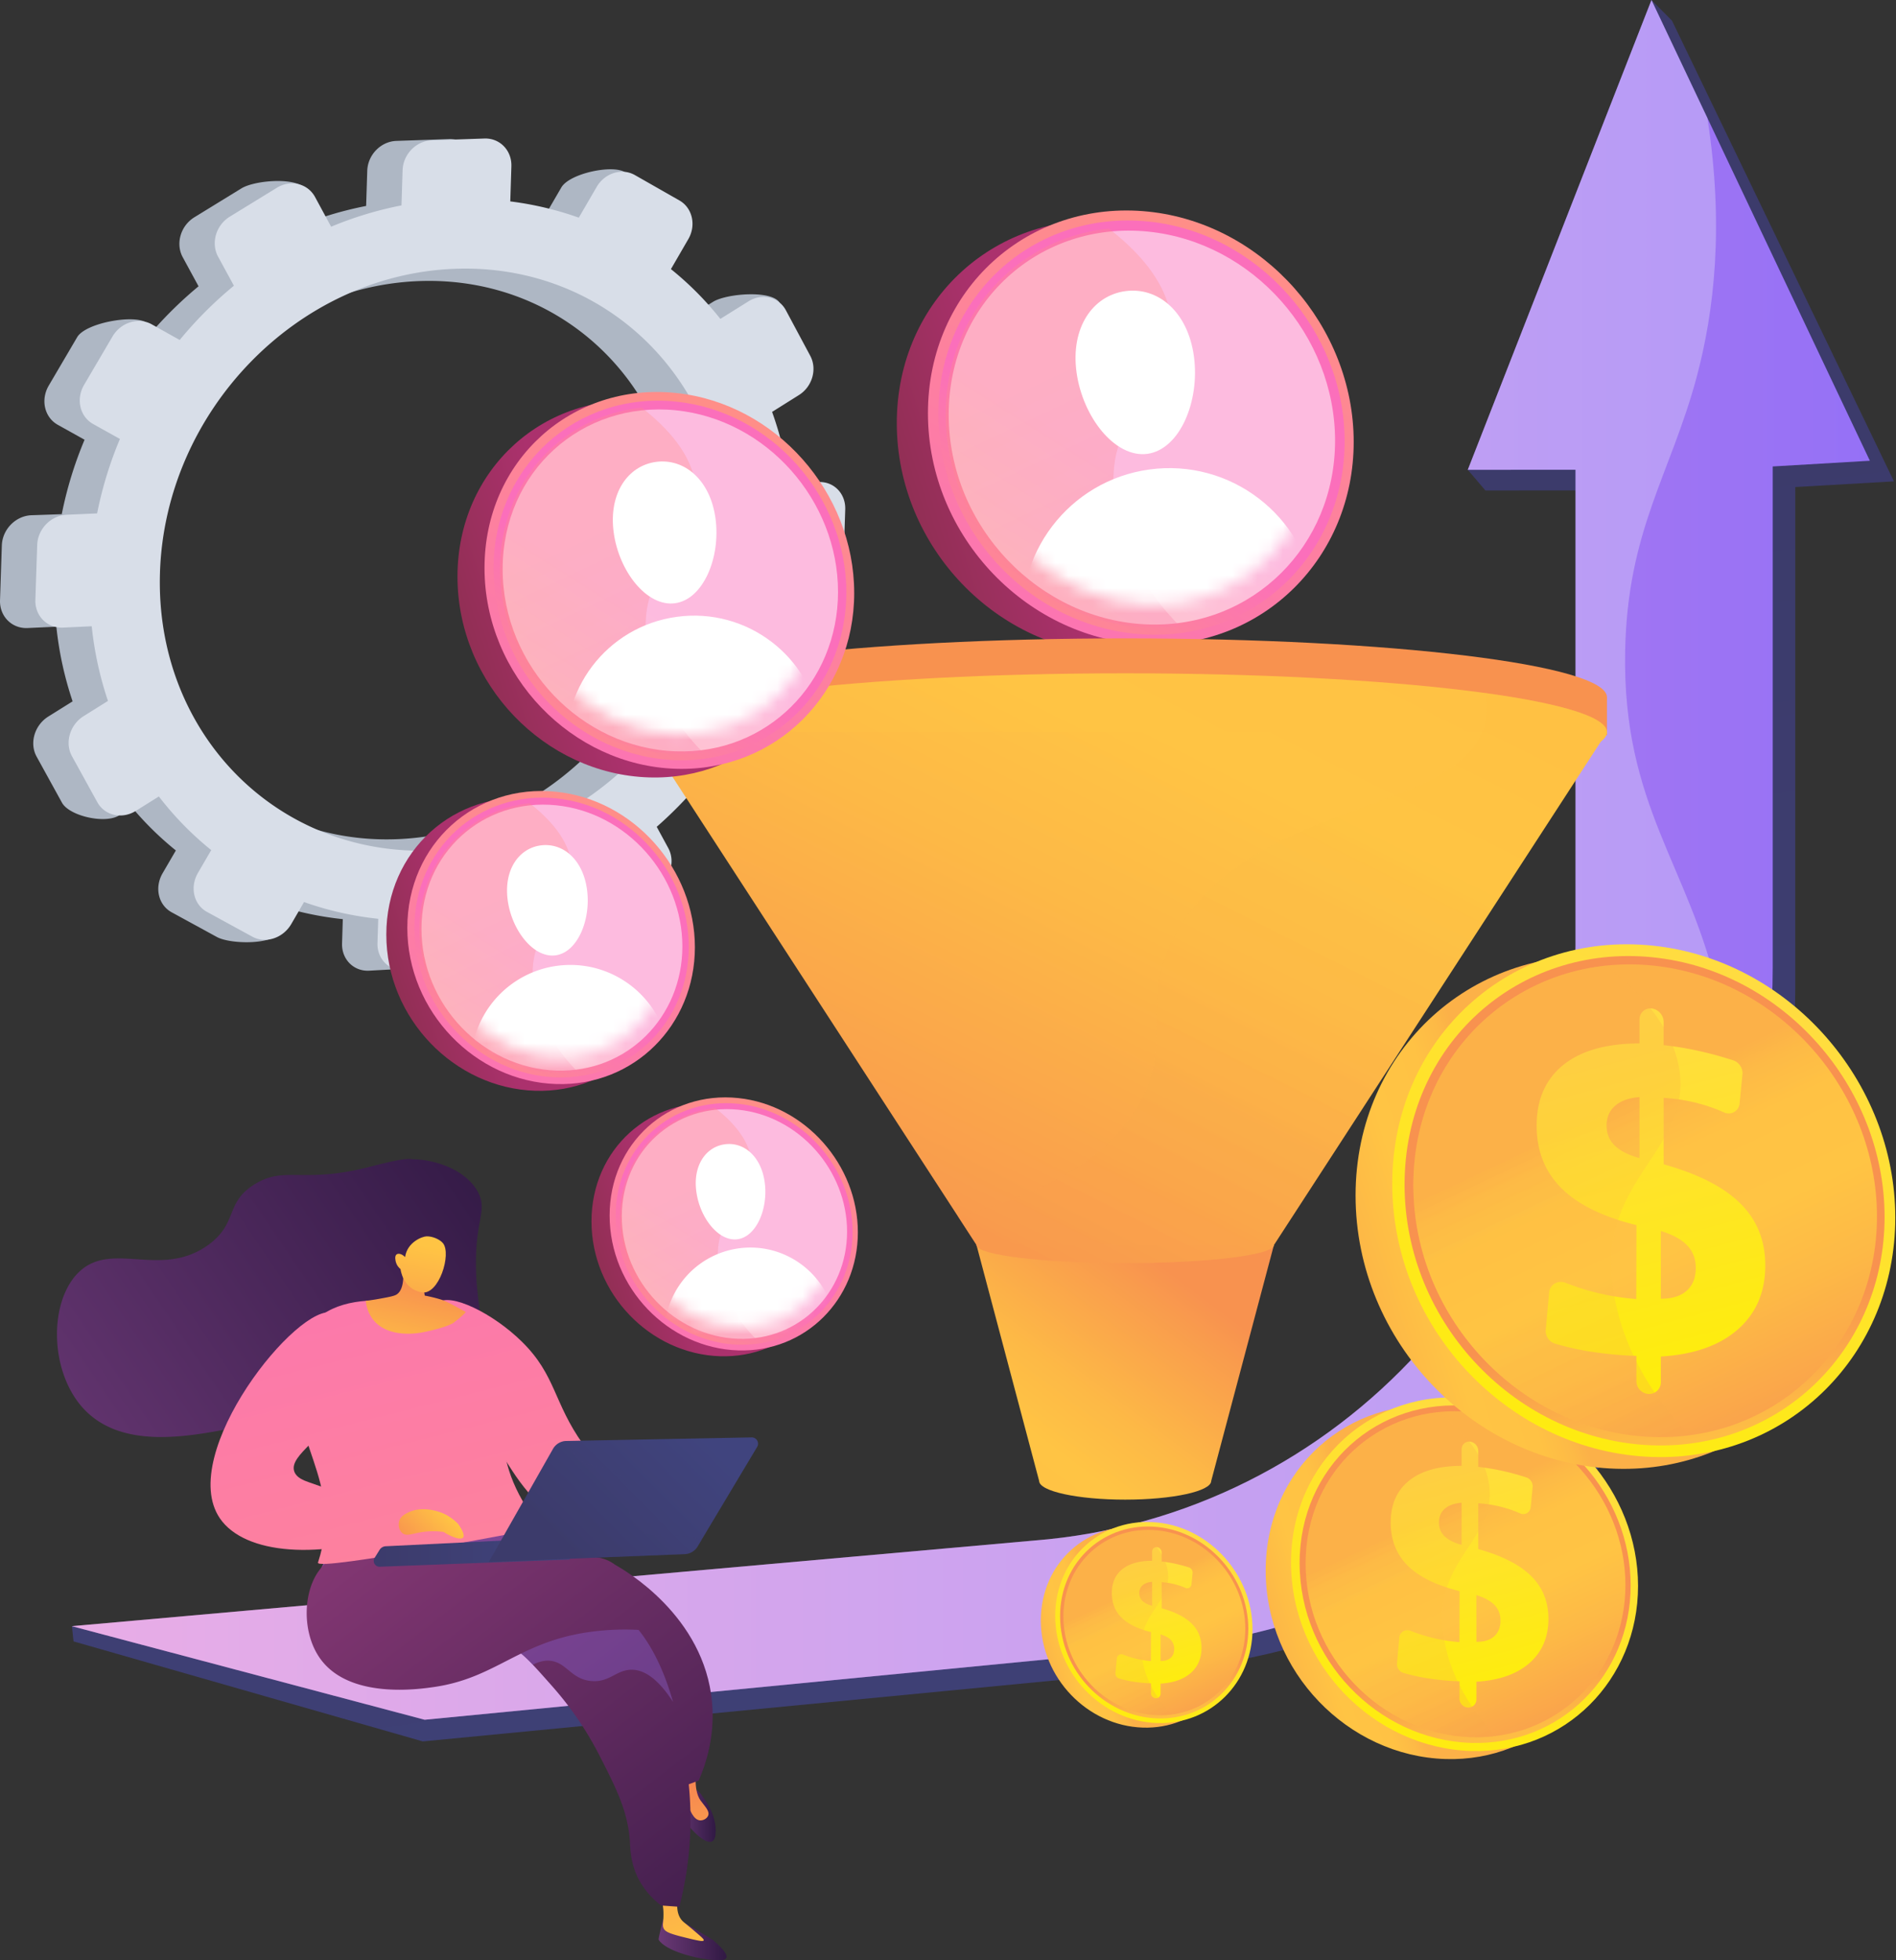 <svg width="150" height="155" fill="none" xmlns="http://www.w3.org/2000/svg"><rect width="100%" height="100%" fill="#333333" stroke="none"/><path d="m.145 43.135-.144 4.33c-.039 1.274.942 2.255 2.188 2.194l2.27-.105a27.36 27.36 0 0 0 1.285 5.903l-1.916 1.197c-1.102.688-1.517 2.112-.93 3.176l2.004 3.637c.587 1.064 3.423 1.701 4.52 1.008l.349-1.468a25.011 25.011 0 0 0 4.142 4.24l-1.052 1.807c-.654 1.13-.332 2.51.72 3.082l3.583 1.956c1.052.571 4.458.66 5.112-.465l-1.025-2.273c1.861.66 3.827 1.109 5.87 1.325l-.06 1.918c-.039 1.258.92 2.223 2.149 2.156l4.175-.233c1.224-.066 2.249-1.142 2.288-2.394l.06-1.913a28.861 28.861 0 0 0 5.921-1.956l.88 1.635c.571 1.053 4.088 1.59 5.157.909l1.467-2.567c1.07-.681 1.474-2.084.903-3.131l-.914-1.68a32.266 32.266 0 0 0 4.326-4.623l1.694.943c1.025.57 4.054.859 4.691-.25l.482-4.506c.637-1.109.327-2.467-.698-3.043l-1.778-.998a30.32 30.32 0 0 0 1.618-5.936l2.187-.1c1.202-.055 2.205-1.109 2.249-2.35l.138-4.24c.039-1.242-.897-2.212-2.099-2.157l-2.315.1a27.34 27.34 0 0 0-1.373-5.648l2.12-1.33c1.064-.666 1.463-2.057.898-3.11l.404-4.213c-.565-1.053-4.22-.759-5.283-.094l-2.232 1.391a25.011 25.011 0 0 0-3.91-3.935l1.373-2.367c.643-1.103.327-2.472-.697-3.06l-1.529-2.3c-1.03-.587-4.364.122-5.006 1.23l-1.413 2.429a25.623 25.623 0 0 0-5.422-1.287l.089-2.776c.039-1.253-.914-2.24-2.138-2.195l-4.17.144c-1.224.044-2.254 1.097-2.298 2.355l-.089 2.788a28.687 28.687 0 0 0-5.566 1.686l.83-2.938c-.58-1.07-4.037-.804-5.128-.139l-3.721 2.284c-1.091.67-1.507 2.084-.925 3.16l1.252 2.3a31.81 31.81 0 0 0-4.287 4.306l.094-1.474c-1.058-.593-4.752.072-5.41 1.192l-2.25 3.83c-.658 1.125-.337 2.516.726 3.104l2.11 1.175a30.445 30.445 0 0 0-1.805 5.887l-2.404.083c-1.251.05-2.298 1.125-2.337 2.394zm10.628 2.123c.399-12.25 10.428-22.56 22.33-23.03 11.83-.466 21.045 8.979 20.652 21.096-.399 12.117-10.262 22.42-22.097 23.02-11.908.598-21.284-8.836-20.885-21.086z" fill="#AEB7C4"/><path d="m2.942 43.101-.144 4.33c-.044 1.269.936 2.25 2.188 2.194l2.27-.105a27.362 27.362 0 0 0 1.285 5.903l-1.916 1.198c-1.102.687-1.517 2.111-.93 3.176L7.7 63.433c.587 1.064 1.955 1.369 3.051.682l1.817-1.137a25.013 25.013 0 0 0 4.142 4.24l-1.052 1.808c-.653 1.13-.332 2.51.72 3.081l3.583 1.957c1.053.571 2.432.122 3.085-1.003l1.008-1.735c1.86.66 3.827 1.108 5.87 1.325l-.06 1.918c-.04 1.258.919 2.222 2.149 2.156l4.175-.233c1.224-.067 2.249-1.142 2.288-2.395l.06-1.912a28.862 28.862 0 0 0 5.92-1.957l.881 1.619c.57 1.053 1.906 1.347 2.98.665l3.65-2.322c1.069-.682 1.473-2.085.902-3.132l-.913-1.68a32.265 32.265 0 0 0 4.325-4.622l1.695.942c1.024.57 2.37.133 3.007-.976l2.17-3.78c.638-1.108.328-2.467-.697-3.043l-1.778-.998a30.326 30.326 0 0 0 1.617-5.936l2.188-.1c1.202-.055 2.204-1.108 2.249-2.35l.138-4.24c.039-1.242-.897-2.212-2.099-2.157l-2.315.1a27.334 27.334 0 0 0-1.373-5.648l2.12-1.33c1.064-.665 1.463-2.057.898-3.11l-1.927-3.597c-.565-1.053-1.889-1.375-2.952-.71l-2.232 1.392a25.015 25.015 0 0 0-3.91-3.936l1.373-2.367c.643-1.103.327-2.472-.698-3.06l-3.522-2.006c-1.03-.588-2.387-.172-3.03.937l-1.412 2.428a25.623 25.623 0 0 0-5.421-1.286l.088-2.777c.039-1.253-.914-2.24-2.137-2.195l-4.17.144c-1.225.044-2.255 1.097-2.3 2.356l-.088 2.788a28.687 28.687 0 0 0-5.566 1.685l-1.273-2.35c-.582-1.07-1.933-1.397-3.024-.727l-3.722 2.284c-1.091.67-1.506 2.084-.925 3.16l1.252 2.3a31.064 31.064 0 0 0-4.287 4.29l-2.21-1.236c-1.057-.593-2.448-.16-3.107.959L6.653 30.43c-.66 1.126-.338 2.517.725 3.104l2.11 1.175a30.444 30.444 0 0 0-1.805 5.887l-2.404.105c-1.251.056-2.298 1.126-2.337 2.4zm9.714 2.162c.421-12.77 10.872-23.518 23.278-24.006 12.333-.488 21.942 9.362 21.527 21.988-.416 12.627-10.695 23.37-23.034 23.996-12.405.626-22.186-9.212-21.77-21.978z" fill="#D8DEE8"/><path d="M132.277 1.635 130.654 0l-1.999 10.216-12.533 26.932 1.395 1.636 8.662-.006v37.63c0 24.639-18.946 45.131-43.492 47.038L5.69 128.584l.128 1.203 27.63 7.91 59.242-5.715c27.913-2.417 49.34-25.797 49.34-53.838V38.512l7.809-.449-17.561-36.428z" fill="url(#a)"/><path d="m130.654 0-14.533 37.148 8.524-.005v37.63c0 24.639-18.648 45.131-42.81 47.038l-76.151 6.773 27.912 7.4 58.08-5.632c27.475-2.416 48.57-25.796 48.57-53.838V36.883l7.687-.45L130.654 0z" fill="url(#b)"/><path d="M135.937 78.576c-2.26-10.099-7.587-14.822-7.366-27.06.177-9.595 3.589-13.996 5.655-21.69 1.395-5.21 2.182-11.956.853-20.497L130.654 0l-14.533 37.148 8.524-.005v37.63c0 24.639-18.648 45.131-42.81 47.038l-76.151 6.773 27.912 7.4 58.08-5.632c19.771-1.74 36.236-14.334 43.912-31.705 1.495-6.474 1.85-13.358.349-20.07z" fill="#F4F7FA" opacity=".3"/><path d="M37.626 105.078c.753-.488.066-1.907.027-4.95-.05-3.73.942-4.429.144-5.892-.974-1.79-3.422-2.533-5.045-2.567-.36-.005-.443-.205-3.44.577-5.399 1.402-6.75-.1-9.17 1.397-2.338 1.446-1.313 3.032-3.584 4.733-3.677 2.755-7.543-.222-10.173 2.079-2.487 2.178-2.542 7.727.072 10.759 2.963 3.431 8.313 2.4 11.896 1.723.753-.144 4.563-.942 8.528-3.874a22.681 22.681 0 0 0 4.658-4.623c.227-.255.576-.56 1.041-.61.554-.061 1.003.283 1.219.433 1.124.776 3.085 1.297 3.827.815z" fill="url(#c)"/><path d="M34.607 103.032c.964-.881 4.414.815 6.696 3.071 2.686 2.649 2.475 4.795 4.818 8.082 1.163 1.635 3.162 3.835 6.696 5.764-.25.626-.499 1.253-.754 1.879-1.71.105-5.067.045-8.196-2.006-2.177-1.425-3.295-3.304-5.444-7.018-2.16-3.719-5.023-8.669-3.816-9.772z" fill="url(#d)"/><path d="m56.378 153.378-2.692-1.618h-1.213s-.415 1.541-.365 1.618c.542.887 3.062 1.563 4.63 1.619.26.011.625.011.72-.178.155-.327-.554-.997-1.08-1.441z" fill="url(#e)"/><path d="M53.637 149.991c-.172 1.003.044 1.525.282 1.818.166.205.316.266 1.296 1.114.327.283.493.433.454.51-.044.089-.332.039-.952-.105-1.352-.327-2.033-.493-2.199-.82-.15-.294-.017-.427-.028-1.231a4.037 4.037 0 0 0-.199-1.219l1.346-.067z" fill="url(#f)"/><path d="M55.58 142.054s1.219 1.453 1.02 3.043c-.2 1.591-2.327-.737-2.626-1.524-.299-.787-.642-1.907-.642-1.907s1.495-.925 2.248.388z" fill="url(#g)"/><path d="M55.121 139.781s-.332 1.691.3 2.583c.315.444.736.821.608 1.186-.083.244-.398.416-.664.388-.515-.055-.798-.837-.997-1.396-.294-.821-.46-2.572-.46-2.572l1.213-.189z" fill="url(#h)"/><path d="M54.152 141.207c.377-.139.748-.272 1.125-.411.581-1.335 1.295-3.525 1.057-6.186-.609-6.845-6.939-10.47-7.637-10.858-1.722.865-3.467 2.084-3.533 3.625-.078 1.934 2.553 2.954 5.023 5.781 1.479 1.696 3.063 4.224 3.965 8.049z" fill="url(#i)"/><path d="M53.747 150.773c1.235-4.828.919-8.769.565-11.041-.538-3.431-1.634-10.41-6.292-13.015-1.019-.571-2.47-1.075-4.242-2.655a14.907 14.907 0 0 1-2.985-3.686c-6.225-1.829-11.968-1.087-14.505 2.256-.294.388-1.024 1.225-1.169 2.461-.32 2.788 2.415 6.141 5.489 6.845 3.904.893 6.164-3.12 9.625-1.785.97.372 1.79 1.298 3.428 3.149a26.397 26.397 0 0 1 3.706 5.393c1.323 2.589 2.32 4.495 2.47 6.973.033.577.055 1.741.73 2.999a6.265 6.265 0 0 0 1.745 2.006c.465.028.953.067 1.435.1z" fill="url(#j)"/><path opacity=".3" d="M25.12 125.093c.143-1.236.874-2.073 1.168-2.461 2.537-3.343 8.28-4.085 14.505-2.256a15.016 15.016 0 0 0 2.985 3.686c1.772 1.58 3.223 2.09 4.242 2.655 2.841 1.591 4.359 4.811 5.228 7.86-1.296-2.007-2.398-2.539-3.256-2.55-1.224-.011-1.773 1.037-3.24.892-1.568-.155-1.922-1.446-3.19-1.596-.382-.044-.848.017-1.407.31-.748-.787-1.307-1.247-1.927-1.485-3.456-1.336-5.721 2.677-9.626 1.785-3.068-.699-5.804-4.052-5.483-6.84z" fill="url(#k)"/><path d="M50.518 128.879a19.912 19.912 0 0 0-3.101.072c-6.214.615-7.925 3.691-13.06 4.44-1.212.177-6.623.97-8.966-2.162-1.683-2.245-1.428-6.119.41-7.638.781-.643 1.55-.627 6.535-.582 1.878.016 3.755.022 5.633.044 7.947.1 9.47-.449 10.916.865.68.615 1.666 1.934 1.633 4.961z" fill="url(#l)"/><path d="M33.743 103.36s-9.277-2.705-10.235 4.09c-.925 6.513 3.805 9.501 1.65 16.102-.249.765 17.656-2.738 17.656-2.738-2.392-2.982-2.946-5.449-3.001-7.156-.061-1.879.476-2.727 0-4.95 0 0-.532-2.477-2.46-4.6-.276-.311-.608-.632-3.61-.748z" fill="url(#m)"/><path d="M31.727 99.285c.083.4.515 2.528-.355 3.076-.188.117-.553.189-1.279.322-.476.089-.875.144-1.157.177.038.355.16.937.57 1.469 1.157 1.486 3.472 1.098 3.805 1.042 1.163-.21 2.31-.571 2.592-.792.42-.338.753-.588.947-.843-.449-.216-1.363-.793-1.972-.981a11.593 11.593 0 0 0-1.274-.31c-.066-.411-.127-.826-.194-1.236-.559-.643-1.124-1.286-1.683-1.924z" fill="url(#n)"/><path d="M31.688 100.349s.155 1.563 1.672 1.84c1.357.244 2.382-3.037 1.684-3.89-.233-.284-.803-.555-1.302-.539-.349.012-1.528.46-1.694 1.641-.233-.25-.527-.321-.67-.216-.183.133-.084.516-.061.599.077.299.27.482.37.565z" fill="url(#o)"/><path d="m44.702 121.572-14.194.693a.606.606 0 0 0-.476.283l-.394.632a.46.46 0 0 0 .41.704l15.036-.571-.382-1.741z" fill="url(#p)"/><path d="m59.466 113.657-14.665.283c-.432.011-.83.244-1.047.621l-5.078 8.94 15.49-.615a1.251 1.251 0 0 0 1.03-.615l4.708-7.865a.497.497 0 0 0-.438-.749z" fill="url(#q)"/><path opacity=".3" d="M43.755 114.567c.216-.377.609-.615 1.046-.621l.322-.006c.05.472.193.909.481 1.259.903 1.092 2.41.421 3.528 1.574 1.23 1.269.094 2.782 1.197 3.963 1.157 1.242 3.029.233 5.183 1.025l-.31.516a1.265 1.265 0 0 1-1.03.615l-15.49.615 5.073-8.94z" fill="url(#r)"/><path d="M31.666 121.096c.183-.487.371-.975.554-1.463-2.044-.56-4.868-1.386-7.765-2.422-.454-.161-.991-.366-1.168-.843-.493-1.341 2.652-2.727 3.876-5.653 1.13-2.705.51-6.463-.803-6.907-2.735-.926-12.427 11.158-8.966 16.246 1.955 2.877 7.992 3.332 14.272 1.042z" fill="url(#s)"/><path d="M32.218 119.633c1.28-.682 2.82.017 2.914.066.282.134.692.372 1.107.793.045.067.604.837.399 1.081-.16.2-.792.033-1.545-.438a5.992 5.992 0 0 0-1.352-.033c-1.035.094-1.511.421-1.888.138-.277-.205-.371-.643-.271-.97.1-.349.415-.526.636-.637z" fill="url(#t)"/><path d="M104.631 35.73c0 9.124-7.128 16.297-16.233 16.02-9.481-.294-17.45-8.487-17.45-18.292 0-9.805 7.969-16.923 17.45-15.936 9.11.948 16.233 9.085 16.233 18.208z" fill="url(#u)"/><path d="M107.096 34.943c0 9.124-7.128 16.297-16.233 16.02-9.481-.294-17.45-8.487-17.45-18.292 0-9.806 7.969-16.923 17.45-15.936 9.105.953 16.233 9.09 16.233 18.208z" fill="url(#v)"/><path d="M106.38 34.894c0 8.719-6.817 15.565-15.518 15.287-9.038-.293-16.626-8.114-16.626-17.454s7.588-16.136 16.626-15.21c8.695.892 15.518 8.658 15.518 17.377z" fill="url(#w)"/><path opacity=".53" d="M105.622 34.844c0 8.303-6.496 14.81-14.776 14.533-8.59-.288-15.79-7.721-15.79-16.595 0-8.874 7.2-15.337 15.79-14.467 8.285.842 14.776 8.231 14.776 16.529z" fill="#fff"/><path opacity=".3" d="M88.143 36.928c.51-5.011 5.112-7.134 4.508-11.746-.37-2.843-2.52-5.238-4.923-7.106-7.283.765-12.91 6.801-12.91 14.689 0 9.013 7.316 16.562 16.04 16.856a15.29 15.29 0 0 0 2.48-.122c-3.467-3.448-5.632-8.265-5.195-12.571z" fill="url(#x)"/><mask id="y" style="mask-type:luminance" maskUnits="userSpaceOnUse" x="76" y="19" width="29" height="29"><path d="M104.125 34.743c0 7.483-5.854 13.353-13.32 13.103-7.742-.26-14.239-6.961-14.239-14.96 0-7.998 6.491-13.824 14.24-13.042 7.46.754 13.319 7.416 13.319 14.899z" fill="#fff"/></mask><g mask="url(#y)" fill="#fff"><path d="M90.773 35.886c2.565-.35 4.165-4.152 3.683-7.705-.481-3.553-2.863-5.51-5.427-5.16-2.564.349-4.342 2.865-3.86 6.418.487 3.548 3.046 6.79 5.605 6.447zM90.944 37.122c-6.374.864-10.844 6.74-9.98 13.12l.072.543 23.089-3.126-.072-.544c-.864-6.385-6.734-10.858-13.109-9.993z"/></g><path d="M89.017 118.579c3.76 0 6.807-.663 6.807-1.48s-3.047-1.48-6.807-1.48c-3.759 0-6.806.663-6.806 1.48s3.047 1.48 6.806 1.48z" fill="url(#z)"/><path d="M100.786 98.441 95.824 117.1H82.21l-4.957-18.658h23.532z" fill="url(#A)"/><path d="M89.018 59.78c21.05 0 38.114-2.083 38.114-4.651 0-2.568-17.064-4.65-38.114-4.65-21.05 0-38.114 2.082-38.114 4.65 0 2.568 17.065 4.65 38.114 4.65z" fill="url(#B)"/><path d="M50.904 58.133h76.228V55.13H50.904v3.004z" fill="url(#C)"/><path d="M89.018 62.54c21.05 0 38.114-2.082 38.114-4.65 0-2.569-17.064-4.65-38.114-4.65-21.05 0-38.114 2.081-38.114 4.65 0 2.568 17.065 4.65 38.114 4.65z" fill="url(#D)"/><path d="M89.019 99.877c6.5 0 11.768-.643 11.768-1.435 0-.793-5.269-1.436-11.768-1.436-6.5 0-11.769.643-11.769 1.436 0 .792 5.269 1.435 11.769 1.435z" fill="url(#E)"/><path d="m127.132 57.89-26.345 40.552H77.255L50.905 57.89h76.227z" fill="url(#F)"/><path d="M89.683 88.016c3.633-5.432-.06-8.869 3.755-14.877 6.397-10.072 22.075-8.758 24.014-15.853.188-.687.26-1.508.072-2.483 5.976.82 9.609 1.9 9.609 3.087 0 .25-.166.499-.482.743l-25.864 39.809c0 .793-5.267 1.436-11.768 1.436-6.502 0-11.77-.643-11.77-1.436l-1.483-2.29c5.92-1.468 11.126-3.962 13.917-8.136z" fill="url(#G)" opacity=".3"/><path d="M65.44 47.564c0 7.92-6.185 14.15-14.094 13.907-8.23-.255-15.153-7.366-15.153-15.88 0-8.514 6.923-14.695 15.153-13.835 7.909.825 14.095 7.893 14.095 15.808z" fill="url(#H)"/><path d="M67.58 46.882c0 7.921-6.187 14.151-14.095 13.907-8.23-.255-15.153-7.366-15.153-15.88 0-8.514 6.923-14.694 15.153-13.835 7.908.826 14.094 7.887 14.094 15.808z" fill="url(#I)"/><path d="M66.958 46.838c0 7.572-5.92 13.514-13.475 13.27-7.848-.25-14.438-7.04-14.438-15.149 0-8.11 6.59-14.012 14.438-13.203 7.554.77 13.475 7.516 13.475 15.082z" fill="url(#J)"/><path opacity=".53" d="M66.3 46.793c0 7.206-5.639 12.86-12.827 12.616-7.455-.25-13.707-6.707-13.707-14.406 0-7.699 6.252-13.314 13.707-12.56 7.188.732 12.826 7.145 12.826 14.35z" fill="#fff"/><path opacity=".3" d="M51.124 48.6c.438-4.35 4.436-6.19 3.916-10.198-.322-2.467-2.188-4.546-4.276-6.17-6.32.666-11.21 5.904-11.21 12.755 0 7.826 6.353 14.383 13.93 14.633.736.022 1.45-.011 2.154-.105-3.013-2.988-4.89-7.173-4.514-10.914z" fill="url(#K)"/><mask id="L" style="mask-type:luminance" maskUnits="userSpaceOnUse" x="41" y="33" width="24" height="26"><path d="M64.997 46.712c0 6.496-5.084 11.59-11.563 11.373-6.724-.227-12.362-6.047-12.362-12.986 0-6.94 5.638-12.006 12.362-11.325 6.48.654 11.563 6.436 11.563 12.938z" fill="#fff"/></mask><g mask="url(#L)" fill="#fff"><path d="M53.407 47.698c2.227-.3 3.617-3.609 3.201-6.69-.415-3.088-2.486-4.784-4.707-4.485-2.227.3-3.766 2.489-3.35 5.576.415 3.088 2.63 5.904 4.856 5.599zM53.55 48.773c-5.538.748-9.414 5.848-8.667 11.39l.061.472 20.049-2.716-.061-.471c-.748-5.543-5.843-9.429-11.381-8.675z"/></g><path d="M53.313 75.434c0 6.158-4.812 11.008-10.965 10.814-6.402-.194-11.785-5.731-11.785-12.35 0-6.623 5.383-11.43 11.785-10.758 6.153.637 10.965 6.136 10.965 12.294z" fill="url(#M)"/><path d="M54.976 74.901c0 6.159-4.813 11.009-10.966 10.815-6.402-.194-11.785-5.732-11.785-12.35 0-6.624 5.383-11.43 11.785-10.759 6.153.638 10.966 6.136 10.966 12.294z" fill="url(#N)"/><path d="M54.493 74.868c0 5.887-4.602 10.515-10.478 10.321-6.103-.2-11.232-5.476-11.232-11.79 0-6.313 5.123-10.897 11.232-10.27 5.87.604 10.478 5.853 10.478 11.74z" fill="url(#O)"/><path opacity=".53" d="M53.985 74.835c0 5.604-4.387 10.005-9.98 9.816-5.799-.194-10.661-5.215-10.661-11.207 0-5.992 4.862-10.355 10.666-9.767 5.588.565 9.975 5.554 9.975 11.158z" fill="#fff"/><path opacity=".3" d="M42.176 76.243c.343-3.387 3.45-4.817 3.046-7.932-.25-1.918-1.706-3.537-3.323-4.8-4.918.515-8.717 4.59-8.717 9.922 0 6.086 4.94 11.185 10.832 11.385.57.016 1.13-.011 1.673-.084-2.343-2.333-3.805-5.587-3.511-8.491z" fill="url(#P)"/><mask id="Q" style="mask-type:luminance" maskUnits="userSpaceOnUse" x="34" y="64" width="19" height="20"><path d="M52.964 74.769c0 5.055-3.954 9.018-8.994 8.846-5.228-.177-9.614-4.7-9.614-10.105 0-5.404 4.386-9.334 9.614-8.807 5.04.51 8.994 5.01 8.994 10.066z" fill="#fff"/></mask><g mask="url(#Q)" fill="#fff"><path d="M43.954 75.539c1.733-.233 2.813-2.805 2.486-5.205-.326-2.4-1.932-3.72-3.666-3.486-1.733.233-2.93 1.934-2.608 4.334.326 2.4 2.054 4.59 3.788 4.357zM44.065 76.37a7.866 7.866 0 0 0-6.74 8.858l.05.366 15.595-2.112-.05-.366c-.587-4.306-4.546-7.327-8.855-6.745z"/></g><path d="M66.433 97.9c0 5.315-4.153 9.5-9.464 9.339-5.528-.171-10.174-4.949-10.174-10.664s4.646-9.867 10.174-9.29c5.31.554 9.464 5.299 9.464 10.615z" fill="url(#R)"/><path d="M67.869 97.44c0 5.315-4.154 9.5-9.465 9.339-5.527-.171-10.174-4.949-10.174-10.664s4.647-9.866 10.174-9.29c5.311.554 9.465 5.299 9.465 10.615z" fill="url(#S)"/><path d="M67.452 97.412c0 5.083-3.977 9.079-9.05 8.913-5.272-.172-9.697-4.728-9.697-10.177s4.425-9.412 9.698-8.869c5.072.521 9.049 5.05 9.049 10.133z" fill="url(#T)"/><path opacity=".53" d="M67.015 97.385c0 4.839-3.788 8.635-8.612 8.475-5.006-.167-9.21-4.501-9.21-9.678 0-5.172 4.198-8.94 9.21-8.436 4.824.493 8.612 4.8 8.612 9.639z" fill="#fff"/><path opacity=".3" d="M56.82 98.598c.293-2.921 2.979-4.157 2.63-6.846-.216-1.657-1.473-3.054-2.869-4.146-4.248.444-7.526 3.964-7.526 8.564 0 5.255 4.264 9.656 9.354 9.828.493.016.974-.011 1.445-.072-2.027-2.007-3.29-4.817-3.035-7.328z" fill="url(#U)"/><mask id="V" style="mask-type:luminance" maskUnits="userSpaceOnUse" x="50" y="88" width="17" height="17"><path d="M66.133 97.322c0 4.362-3.412 7.788-7.765 7.638-4.513-.15-8.302-4.057-8.302-8.724 0-4.662 3.789-8.06 8.302-7.605 4.353.443 7.765 4.329 7.765 8.69z" fill="#fff"/></mask><g mask="url(#V)" fill="#fff"><path d="M58.352 97.988c1.495-.205 2.43-2.423 2.148-4.496-.282-2.073-1.667-3.215-3.162-3.01-1.495.206-2.531 1.674-2.248 3.742.276 2.079 1.766 3.969 3.261 3.764zM58.451 98.708a6.8 6.8 0 0 0-5.82 7.649l.044.316 13.463-1.824-.044-.316c-.504-3.719-3.926-6.33-7.643-5.825z"/></g><path d="M97.95 129.183c0 4.224-3.3 7.55-7.52 7.422-4.392-.133-8.086-3.93-8.086-8.475s3.694-7.843 8.086-7.383c4.214.443 7.52 4.213 7.52 8.436z" fill="url(#W)"/><path d="M99.091 128.823c0 4.224-3.3 7.549-7.52 7.422-4.393-.133-8.087-3.93-8.087-8.475s3.694-7.843 8.086-7.383c4.215.437 7.521 4.207 7.521 8.436z" fill="url(#X)"/><path d="M98.76 128.795c0 4.04-3.157 7.211-7.19 7.084-4.186-.133-7.703-3.759-7.703-8.088 0-4.329 3.517-7.477 7.704-7.05 4.026.416 7.189 4.018 7.189 8.054z" fill="url(#Y)"/><path d="M98.521 128.784c0 3.908-3.057 6.973-6.956 6.84-4.043-.138-7.432-3.636-7.432-7.81 0-4.173 3.39-7.216 7.432-6.806 3.899.388 6.956 3.869 6.956 7.776z" fill="url(#Z)"/><path d="M91.528 122.332a.429.429 0 0 1 .376.416v.72a11.129 11.129 0 0 1 2.16.472.424.424 0 0 1 .288.432l-.089.903a.338.338 0 0 1-.481.283 5.531 5.531 0 0 0-1.772-.443l-.106-.011v2.062c1.08.304 1.878.709 2.387 1.225.51.51.764 1.147.764 1.906 0 .826-.282 1.486-.847 1.985-.57.499-1.362.781-2.392.842v.793c0 .21-.167.377-.377.366h-.006a.397.397 0 0 1-.376-.399v-.782l-.166-.006a10.883 10.883 0 0 1-1.385-.149 8.983 8.983 0 0 1-.958-.222.412.412 0 0 1-.3-.427l.106-1.158a.366.366 0 0 1 .51-.305 7.347 7.347 0 0 0 2.188.504l.005-2.289c-1.036-.255-1.817-.637-2.326-1.142-.515-.504-.77-1.153-.77-1.945 0-.815.277-1.447.836-1.89.554-.438 1.34-.66 2.354-.66v-.737c0-.211.172-.366.377-.344zm-.377 2.749c-.321.023-.57.111-.748.267a.785.785 0 0 0-.271.62.84.84 0 0 0 .25.616c.165.166.42.293.769.393v-1.896zm.665 4.152v2.101c.349 0 .614-.083.803-.25.188-.166.276-.404.276-.709a.978.978 0 0 0-.26-.693c-.166-.183-.443-.333-.82-.449z" fill="url(#aa)"/><path opacity=".3" d="M90.308 129.738c.232-2.323 2.365-3.304 2.088-5.444-.172-1.319-1.169-2.427-2.282-3.292-3.373.355-5.981 3.148-5.981 6.807 0 4.173 3.39 7.677 7.432 7.81.393.011.776-.006 1.147-.056-1.601-1.596-2.603-3.83-2.404-5.825z" fill="url(#ab)"/><path d="M127.586 126.041c0 7.433-5.804 13.28-13.231 13.048-7.726-.239-14.222-6.912-14.222-14.905 0-7.988 6.496-13.791 14.222-12.982 7.427.776 13.231 7.406 13.231 14.839z" fill="url(#ac)"/><path d="M129.592 125.403c0 7.433-5.804 13.281-13.231 13.048-7.726-.238-14.222-6.912-14.222-14.905 0-7.987 6.496-13.791 14.222-12.981 7.427.776 13.231 7.405 13.231 14.838z" fill="url(#ad)"/><path d="M129.009 125.359c0 7.106-5.555 12.682-12.644 12.455-7.366-.239-13.547-6.613-13.547-14.223 0-7.611 6.187-13.148 13.547-12.394 7.089.731 12.644 7.061 12.644 14.162z" fill="url(#ae)"/><path d="M128.594 125.331c0 6.873-5.378 12.261-12.229 12.028-7.111-.238-13.07-6.391-13.07-13.735 0-7.345 5.959-12.694 13.07-11.973 6.851.698 12.229 6.812 12.229 13.68z" fill="url(#af)"/><path d="M116.293 113.991a.747.747 0 0 1 .659.732v1.263c.731.084 1.456.211 2.193.383.537.127 1.074.277 1.606.454a.738.738 0 0 1 .504.76l-.155 1.585a.59.59 0 0 1-.847.493 9.046 9.046 0 0 0-1.08-.399 9.942 9.942 0 0 0-2.033-.382l-.188-.017v3.625c1.899.532 3.301 1.247 4.203 2.151.897.898 1.346 2.018 1.346 3.359 0 1.452-.493 2.611-1.49 3.492-.997.881-2.398 1.375-4.209 1.485v1.397a.63.63 0 0 1-.659.643h-.011a.703.703 0 0 1-.664-.698v-1.375l-.294-.011a20.024 20.024 0 0 1-2.442-.26c-.576-.1-1.136-.228-1.684-.388a.721.721 0 0 1-.526-.754l.183-2.04c.038-.443.481-.698.902-.532a13.246 13.246 0 0 0 3.855.887l.011-4.03c-1.828-.454-3.196-1.12-4.093-2.006-.902-.893-1.357-2.035-1.357-3.42 0-1.436.493-2.545 1.468-3.321.975-.776 2.359-1.158 4.143-1.158v-1.292c-.006-.388.293-.659.659-.626zm-.665 4.839c-.565.039-1.002.194-1.318.466-.316.271-.471.631-.471 1.086 0 .432.144.793.438 1.081.293.288.742.521 1.357.693v-3.326h-.006zm1.174 7.294v3.698c.615 0 1.086-.145 1.412-.438.327-.294.493-.71.493-1.242 0-.488-.149-.892-.454-1.214-.31-.332-.792-.598-1.451-.804z" fill="url(#ag)"/><path opacity=".3" d="M114.15 127.016c.415-4.085 4.164-5.815 3.671-9.567-.299-2.317-2.054-4.268-4.009-5.793-5.932.621-10.523 5.538-10.523 11.973 0 7.344 5.959 13.497 13.07 13.735.693.022 1.363-.011 2.022-.1-2.825-2.815-4.586-6.74-4.231-10.248z" fill="url(#ah)"/><path d="M147.036 97.213c0 10.775-8.418 19.25-19.179 18.923-11.198-.343-20.613-10.021-20.613-21.606s9.421-19.993 20.613-18.824c10.761 1.12 19.179 10.731 19.179 21.507z" fill="url(#ai)"/><path d="M149.944 96.281c0 10.775-8.418 19.251-19.179 18.924-11.198-.344-20.619-10.022-20.619-21.607 0-11.584 9.421-19.993 20.619-18.823 10.761 1.12 19.179 10.73 19.179 21.506z" fill="url(#aj)"/><path d="M149.097 96.226c0 10.299-8.053 18.391-18.332 18.059-10.678-.344-19.644-9.584-19.644-20.62 0-11.036 8.966-19.062 19.644-17.97 10.279 1.053 18.332 10.232 18.332 20.531z" fill="url(#ak)"/><path d="M148.494 96.187c0 9.96-7.792 17.776-17.728 17.438-10.306-.344-18.952-9.268-18.952-19.916s8.646-18.402 18.952-17.36c9.936 1.008 17.728 9.877 17.728 19.838z" fill="url(#al)"/><path d="M130.659 79.74c.526.05.958.527.958 1.065v1.834c1.057.117 2.115.3 3.173.55.781.182 1.556.404 2.332.653.459.15.775.621.731 1.103l-.227 2.3a.862.862 0 0 1-1.23.716 13.197 13.197 0 0 0-1.562-.582 13.99 13.99 0 0 0-2.946-.549l-.271-.022v5.254c2.758.77 4.785 1.813 6.092 3.121 1.301 1.303 1.949 2.921 1.949 4.867 0 2.106-.72 3.791-2.16 5.06-1.451 1.275-3.478 1.996-6.103 2.151v2.023a.92.92 0 0 1-.958.937h-.017a1.016 1.016 0 0 1-.958-1.014v-1.996l-.426-.016a28.583 28.583 0 0 1-3.539-.377 21.692 21.692 0 0 1-2.442-.566 1.052 1.052 0 0 1-.765-1.092l.266-2.954c.055-.637.698-1.009 1.307-.77.709.277 1.423.515 2.149.703 1.13.3 2.276.488 3.439.577l.017-5.842c-2.647-.654-4.63-1.624-5.932-2.916-1.307-1.291-1.966-2.949-1.966-4.955 0-2.079.715-3.686 2.133-4.817 1.412-1.12 3.417-1.68 6.003-1.68v-1.873c-.006-.549.426-.942.953-.892zm-.959 7.012c-.819.061-1.456.283-1.91.677-.46.393-.687.914-.687 1.574 0 .626.21 1.147.637 1.568.421.422 1.08.754 1.966 1.004v-4.823h-.006zm1.695 10.582v5.36c.892 0 1.573-.211 2.049-.638.477-.427.715-1.025.715-1.801 0-.71-.222-1.297-.665-1.763-.443-.477-1.141-.859-2.099-1.158z" fill="url(#am)"/><path opacity=".3" d="M127.558 98.626c.598-5.92 6.037-8.425 5.328-13.874-.438-3.359-2.98-6.186-5.815-8.397-8.601.903-15.253 8.031-15.253 17.354 0 10.648 8.646 19.567 18.952 19.916a17.707 17.707 0 0 0 2.93-.144c-4.104-4.074-6.657-9.767-6.142-14.855z" fill="url(#an)"/><defs><linearGradient id="G" x1="120.042" y1="40.116" x2="80.094" y2="119.449" gradientUnits="userSpaceOnUse"><stop stop-color="#FCB148"/><stop offset=".052" stop-color="#FDBA46"/><stop offset=".142" stop-color="#FFC244"/><stop offset=".318" stop-color="#FFC444"/><stop offset=".485" stop-color="#FDB946"/><stop offset=".775" stop-color="#F99C4D"/><stop offset=".866" stop-color="#F8924F"/><stop offset="1" stop-color="#F8924F"/></linearGradient><linearGradient id="a" x1="97.068" y1="212.765" x2="71.762" y2="43.62" gradientUnits="userSpaceOnUse"><stop stop-color="#40447E"/><stop offset=".996" stop-color="#3C3B6B"/></linearGradient><linearGradient id="c" x1="39.818" y1="90.641" x2="-.135" y2="117.756" gradientUnits="userSpaceOnUse"><stop stop-color="#311944"/><stop offset="1" stop-color="#6B3976"/></linearGradient><linearGradient id="d" x1="54.929" y1="157.011" x2="34.267" y2="75.468" gradientUnits="userSpaceOnUse"><stop stop-color="#FF9085"/><stop offset="1" stop-color="#FB6FBB"/></linearGradient><linearGradient id="e" x1="57.478" y1="153.377" x2="52.1" y2="153.377" gradientUnits="userSpaceOnUse"><stop stop-color="#311944"/><stop offset="1" stop-color="#6B3976"/></linearGradient><linearGradient id="f" x1="54.942" y1="155.498" x2="46.907" y2="131.412" gradientUnits="userSpaceOnUse"><stop stop-color="#FFC444"/><stop offset=".996" stop-color="#F36F56"/></linearGradient><linearGradient id="g" x1="56.622" y1="143.495" x2="53.333" y2="143.495" gradientUnits="userSpaceOnUse"><stop stop-color="#311944"/><stop offset="1" stop-color="#6B3976"/></linearGradient><linearGradient id="h" x1="58.528" y1="152.533" x2="53.15" y2="136.41" gradientUnits="userSpaceOnUse"><stop stop-color="#FFC444"/><stop offset=".996" stop-color="#F36F56"/></linearGradient><linearGradient id="i" x1="69.168" y1="154.369" x2="35.613" y2="111.042" gradientUnits="userSpaceOnUse"><stop stop-color="#311944"/><stop offset="1" stop-color="#893976"/></linearGradient><linearGradient id="j" x1="62.245" y1="159.729" x2="28.69" y2="116.402" gradientUnits="userSpaceOnUse"><stop stop-color="#311944"/><stop offset="1" stop-color="#893976"/></linearGradient><linearGradient id="k" x1="46.252" y1="152.835" x2="40.548" y2="134.797" gradientUnits="userSpaceOnUse"><stop offset=".004" stop-color="#E38DDD"/><stop offset="1" stop-color="#9571F6"/></linearGradient><linearGradient id="l" x1="62.115" y1="159.829" x2="28.56" y2="116.503" gradientUnits="userSpaceOnUse"><stop stop-color="#311944"/><stop offset="1" stop-color="#893976"/></linearGradient><linearGradient id="m" x1="43.551" y1="159.894" x2="22.89" y2="78.351" gradientUnits="userSpaceOnUse"><stop stop-color="#FF9085"/><stop offset="1" stop-color="#FB6FBB"/></linearGradient><linearGradient id="n" x1="31.878" y1="107.926" x2="34.222" y2="97.293" gradientUnits="userSpaceOnUse"><stop stop-color="#FFC444"/><stop offset=".996" stop-color="#F36F56"/></linearGradient><linearGradient id="o" x1="33.464" y1="98.451" x2="30.777" y2="112.281" gradientUnits="userSpaceOnUse"><stop stop-color="#FFC444"/><stop offset=".996" stop-color="#F36F56"/></linearGradient><linearGradient id="p" x1="45.081" y1="122.724" x2="29.566" y2="122.724" gradientUnits="userSpaceOnUse"><stop stop-color="#40447E"/><stop offset=".996" stop-color="#3C3B6B"/></linearGradient><linearGradient id="q" x1="55.003" y1="112.928" x2="44.822" y2="123.019" gradientUnits="userSpaceOnUse"><stop stop-color="#40447E"/><stop offset=".996" stop-color="#3C3B6B"/></linearGradient><linearGradient id="r" x1="55.003" y1="112.929" x2="44.822" y2="123.02" gradientUnits="userSpaceOnUse"><stop stop-color="#40447E"/><stop offset=".996" stop-color="#3C3B6B"/></linearGradient><linearGradient id="s" x1="35.338" y1="161.975" x2="14.677" y2="80.432" gradientUnits="userSpaceOnUse"><stop stop-color="#FF9085"/><stop offset="1" stop-color="#FB6FBB"/></linearGradient><linearGradient id="t" x1="35.364" y1="119.662" x2="30.202" y2="124.523" gradientUnits="userSpaceOnUse"><stop stop-color="#FFC444"/><stop offset=".996" stop-color="#F36F56"/></linearGradient><linearGradient id="u" x1="82.017" y1="36.444" x2="62.368" y2="42.745" gradientUnits="userSpaceOnUse"><stop stop-color="#AB316D"/><stop offset="1" stop-color="#792D3D"/></linearGradient><linearGradient id="v" x1="97.909" y1="16.873" x2="80.346" y2="55.586" gradientUnits="userSpaceOnUse"><stop stop-color="#FF9085"/><stop offset="1" stop-color="#FB6FBB"/></linearGradient><linearGradient id="w" x1="79.373" y1="51.166" x2="88.521" y2="36.648" gradientUnits="userSpaceOnUse"><stop stop-color="#FF9085"/><stop offset="1" stop-color="#FB6FBB"/></linearGradient><linearGradient id="x" x1="83.405" y1="29.731" x2="97.341" y2="59.292" gradientUnits="userSpaceOnUse"><stop stop-color="#FF9085"/><stop offset="1" stop-color="#FB6FBB"/></linearGradient><linearGradient id="z" x1="82.301" y1="126.061" x2="100.703" y2="101.546" gradientUnits="userSpaceOnUse"><stop stop-color="#FCB148"/><stop offset=".052" stop-color="#FDBA46"/><stop offset=".142" stop-color="#FFC244"/><stop offset=".318" stop-color="#FFC444"/><stop offset=".485" stop-color="#FDB946"/><stop offset=".775" stop-color="#F99C4D"/><stop offset=".866" stop-color="#F8924F"/><stop offset="1" stop-color="#F8924F"/></linearGradient><linearGradient id="A" x1="76.241" y1="121.512" x2="94.643" y2="96.996" gradientUnits="userSpaceOnUse"><stop stop-color="#FCB148"/><stop offset=".052" stop-color="#FDBA46"/><stop offset=".142" stop-color="#FFC244"/><stop offset=".318" stop-color="#FFC444"/><stop offset=".485" stop-color="#FDB946"/><stop offset=".775" stop-color="#F99C4D"/><stop offset=".866" stop-color="#F8924F"/><stop offset="1" stop-color="#F8924F"/></linearGradient><linearGradient id="B" x1="88.765" y1="92.37" x2="88.861" y2="78.359" gradientUnits="userSpaceOnUse"><stop stop-color="#FCB148"/><stop offset=".052" stop-color="#FDBA46"/><stop offset=".142" stop-color="#FFC244"/><stop offset=".318" stop-color="#FFC444"/><stop offset=".485" stop-color="#FDB946"/><stop offset=".775" stop-color="#F99C4D"/><stop offset=".866" stop-color="#F8924F"/><stop offset="1" stop-color="#F8924F"/></linearGradient><linearGradient id="C" x1="88.775" y1="92.37" x2="88.871" y2="78.358" gradientUnits="userSpaceOnUse"><stop stop-color="#FCB148"/><stop offset=".052" stop-color="#FDBA46"/><stop offset=".142" stop-color="#FFC244"/><stop offset=".318" stop-color="#FFC444"/><stop offset=".485" stop-color="#FDB946"/><stop offset=".775" stop-color="#F99C4D"/><stop offset=".866" stop-color="#F8924F"/><stop offset="1" stop-color="#F8924F"/></linearGradient><linearGradient id="D" x1="102.618" y1="30.843" x2="58.921" y2="117.621" gradientUnits="userSpaceOnUse"><stop stop-color="#FCB148"/><stop offset=".052" stop-color="#FDBA46"/><stop offset=".142" stop-color="#FFC244"/><stop offset=".318" stop-color="#FFC444"/><stop offset=".485" stop-color="#FDB946"/><stop offset=".775" stop-color="#F99C4D"/><stop offset=".866" stop-color="#F8924F"/><stop offset="1" stop-color="#F8924F"/></linearGradient><linearGradient id="E" x1="121.795" y1="33.245" x2="78.098" y2="120.023" gradientUnits="userSpaceOnUse"><stop stop-color="#FCB148"/><stop offset=".052" stop-color="#FDBA46"/><stop offset=".142" stop-color="#FFC244"/><stop offset=".318" stop-color="#FFC444"/><stop offset=".485" stop-color="#FDB946"/><stop offset=".775" stop-color="#F99C4D"/><stop offset=".866" stop-color="#F8924F"/><stop offset="1" stop-color="#F8924F"/></linearGradient><linearGradient id="F" x1="102.133" y1="31.808" x2="62.625" y2="110.265" gradientUnits="userSpaceOnUse"><stop stop-color="#FCB148"/><stop offset=".052" stop-color="#FDBA46"/><stop offset=".142" stop-color="#FFC244"/><stop offset=".318" stop-color="#FFC444"/><stop offset=".485" stop-color="#FDB946"/><stop offset=".775" stop-color="#F99C4D"/><stop offset=".866" stop-color="#F8924F"/><stop offset="1" stop-color="#F8924F"/></linearGradient><linearGradient id="b" x1="5.688" y1="67.993" x2="147.936" y2="67.993" gradientUnits="userSpaceOnUse"><stop offset=".004" stop-color="#E38DDD"/><stop offset="1" stop-color="#9571F6"/></linearGradient><linearGradient id="H" x1="45.806" y1="48.184" x2="28.748" y2="53.654" gradientUnits="userSpaceOnUse"><stop stop-color="#AB316D"/><stop offset="1" stop-color="#792D3D"/></linearGradient><linearGradient id="I" x1="59.603" y1="31.193" x2="44.356" y2="64.803" gradientUnits="userSpaceOnUse"><stop stop-color="#FF9085"/><stop offset="1" stop-color="#FB6FBB"/></linearGradient><linearGradient id="J" x1="43.51" y1="60.965" x2="51.453" y2="48.361" gradientUnits="userSpaceOnUse"><stop stop-color="#FF9085"/><stop offset="1" stop-color="#FB6FBB"/></linearGradient><linearGradient id="K" x1="47.011" y1="42.357" x2="59.11" y2="68.021" gradientUnits="userSpaceOnUse"><stop stop-color="#FF9085"/><stop offset="1" stop-color="#FB6FBB"/></linearGradient><linearGradient id="M" x1="38.039" y1="75.915" x2="24.77" y2="80.17" gradientUnits="userSpaceOnUse"><stop stop-color="#AB316D"/><stop offset="1" stop-color="#792D3D"/></linearGradient><linearGradient id="N" x1="48.772" y1="62.698" x2="36.912" y2="88.842" gradientUnits="userSpaceOnUse"><stop stop-color="#FF9085"/><stop offset="1" stop-color="#FB6FBB"/></linearGradient><linearGradient id="O" x1="36.254" y1="85.857" x2="42.432" y2="76.052" gradientUnits="userSpaceOnUse"><stop stop-color="#FF9085"/><stop offset="1" stop-color="#FB6FBB"/></linearGradient><linearGradient id="P" x1="38.977" y1="71.382" x2="48.389" y2="91.344" gradientUnits="userSpaceOnUse"><stop stop-color="#FF9085"/><stop offset="1" stop-color="#FB6FBB"/></linearGradient><linearGradient id="R" x1="53.248" y1="98.316" x2="41.792" y2="101.989" gradientUnits="userSpaceOnUse"><stop stop-color="#AB316D"/><stop offset="1" stop-color="#792D3D"/></linearGradient><linearGradient id="S" x1="62.515" y1="86.905" x2="52.275" y2="109.477" gradientUnits="userSpaceOnUse"><stop stop-color="#FF9085"/><stop offset="1" stop-color="#FB6FBB"/></linearGradient><linearGradient id="T" x1="51.706" y1="106.899" x2="57.041" y2="98.434" gradientUnits="userSpaceOnUse"><stop stop-color="#FF9085"/><stop offset="1" stop-color="#FB6FBB"/></linearGradient><linearGradient id="U" x1="54.058" y1="94.402" x2="62.184" y2="111.638" gradientUnits="userSpaceOnUse"><stop stop-color="#FF9085"/><stop offset="1" stop-color="#FB6FBB"/></linearGradient><linearGradient id="W" x1="87.469" y1="129.515" x2="78.365" y2="132.435" gradientUnits="userSpaceOnUse"><stop stop-color="#FCB148"/><stop offset=".052" stop-color="#FDBA46"/><stop offset=".142" stop-color="#FFC244"/><stop offset=".318" stop-color="#FFC444"/><stop offset=".485" stop-color="#FDB946"/><stop offset=".775" stop-color="#F99C4D"/><stop offset=".866" stop-color="#F8924F"/><stop offset="1" stop-color="#F8924F"/></linearGradient><linearGradient id="X" x1="94.833" y1="120.447" x2="86.695" y2="138.385" gradientUnits="userSpaceOnUse"><stop stop-color="#FFDB44"/><stop offset="1" stop-color="#FEEF06"/></linearGradient><linearGradient id="Y" x1="93.339" y1="139.393" x2="91.768" y2="130.82" gradientUnits="userSpaceOnUse"><stop stop-color="#FCB148"/><stop offset=".052" stop-color="#FDBA46"/><stop offset=".142" stop-color="#FFC244"/><stop offset=".318" stop-color="#FFC444"/><stop offset=".485" stop-color="#FDB946"/><stop offset=".775" stop-color="#F99C4D"/><stop offset=".866" stop-color="#F8924F"/><stop offset="1" stop-color="#F8924F"/></linearGradient><linearGradient id="Z" x1="90.014" y1="125.517" x2="96.485" y2="139.242" gradientUnits="userSpaceOnUse"><stop stop-color="#FCB148"/><stop offset=".052" stop-color="#FDBA46"/><stop offset=".142" stop-color="#FFC244"/><stop offset=".318" stop-color="#FFC444"/><stop offset=".485" stop-color="#FDB946"/><stop offset=".775" stop-color="#F99C4D"/><stop offset=".866" stop-color="#F8924F"/><stop offset="1" stop-color="#F8924F"/></linearGradient><linearGradient id="aa" x1="89.758" y1="122.562" x2="93.012" y2="134.749" gradientUnits="userSpaceOnUse"><stop stop-color="#FFDB44"/><stop offset="1" stop-color="#FEEF06"/></linearGradient><linearGradient id="ab" x1="88.113" y1="126.405" x2="94.571" y2="140.102" gradientUnits="userSpaceOnUse"><stop stop-color="#FCB148"/><stop offset=".052" stop-color="#FDBA46"/><stop offset=".142" stop-color="#FFC244"/><stop offset=".318" stop-color="#FFC444"/><stop offset=".485" stop-color="#FDB946"/><stop offset=".775" stop-color="#F99C4D"/><stop offset=".866" stop-color="#F8924F"/><stop offset="1" stop-color="#F8924F"/></linearGradient><linearGradient id="ac" x1="109.158" y1="126.623" x2="93.148" y2="131.756" gradientUnits="userSpaceOnUse"><stop stop-color="#FCB148"/><stop offset=".052" stop-color="#FDBA46"/><stop offset=".142" stop-color="#FFC244"/><stop offset=".318" stop-color="#FFC444"/><stop offset=".485" stop-color="#FDB946"/><stop offset=".775" stop-color="#F99C4D"/><stop offset=".866" stop-color="#F8924F"/><stop offset="1" stop-color="#F8924F"/></linearGradient><linearGradient id="ad" x1="122.108" y1="110.675" x2="107.798" y2="142.22" gradientUnits="userSpaceOnUse"><stop stop-color="#FFDB44"/><stop offset="1" stop-color="#FEEF06"/></linearGradient><linearGradient id="ae" x1="119.478" y1="143.993" x2="116.716" y2="128.917" gradientUnits="userSpaceOnUse"><stop stop-color="#FCB148"/><stop offset=".052" stop-color="#FDBA46"/><stop offset=".142" stop-color="#FFC244"/><stop offset=".318" stop-color="#FFC444"/><stop offset=".485" stop-color="#FDB946"/><stop offset=".775" stop-color="#F99C4D"/><stop offset=".866" stop-color="#F8924F"/><stop offset="1" stop-color="#F8924F"/></linearGradient><linearGradient id="af" x1="113.632" y1="119.59" x2="125.011" y2="143.725" gradientUnits="userSpaceOnUse"><stop stop-color="#FCB148"/><stop offset=".052" stop-color="#FDBA46"/><stop offset=".142" stop-color="#FFC244"/><stop offset=".318" stop-color="#FFC444"/><stop offset=".485" stop-color="#FDB946"/><stop offset=".775" stop-color="#F99C4D"/><stop offset=".866" stop-color="#F8924F"/><stop offset="1" stop-color="#F8924F"/></linearGradient><linearGradient id="ag" x1="113.179" y1="114.396" x2="118.902" y2="135.826" gradientUnits="userSpaceOnUse"><stop stop-color="#FFDB44"/><stop offset="1" stop-color="#FEEF06"/></linearGradient><linearGradient id="ah" x1="110.289" y1="121.152" x2="121.645" y2="145.239" gradientUnits="userSpaceOnUse"><stop stop-color="#FCB148"/><stop offset=".052" stop-color="#FDBA46"/><stop offset=".142" stop-color="#FFC244"/><stop offset=".318" stop-color="#FFC444"/><stop offset=".485" stop-color="#FDB946"/><stop offset=".775" stop-color="#F99C4D"/><stop offset=".866" stop-color="#F8924F"/><stop offset="1" stop-color="#F8924F"/></linearGradient><linearGradient id="ai" x1="120.318" y1="98.056" x2="97.106" y2="105.499" gradientUnits="userSpaceOnUse"><stop stop-color="#FCB148"/><stop offset=".052" stop-color="#FDBA46"/><stop offset=".142" stop-color="#FFC244"/><stop offset=".318" stop-color="#FFC444"/><stop offset=".485" stop-color="#FDB946"/><stop offset=".775" stop-color="#F99C4D"/><stop offset=".866" stop-color="#F8924F"/><stop offset="1" stop-color="#F8924F"/></linearGradient><linearGradient id="aj" x1="139.092" y1="74.935" x2="118.344" y2="120.669" gradientUnits="userSpaceOnUse"><stop stop-color="#FFDB44"/><stop offset="1" stop-color="#FEEF06"/></linearGradient><linearGradient id="ak" x1="135.281" y1="123.24" x2="131.277" y2="101.383" gradientUnits="userSpaceOnUse"><stop stop-color="#FCB148"/><stop offset=".052" stop-color="#FDBA46"/><stop offset=".142" stop-color="#FFC244"/><stop offset=".318" stop-color="#FFC444"/><stop offset=".485" stop-color="#FDB946"/><stop offset=".775" stop-color="#F99C4D"/><stop offset=".866" stop-color="#F8924F"/><stop offset="1" stop-color="#F8924F"/></linearGradient><linearGradient id="al" x1="126.806" y1="87.86" x2="143.304" y2="122.852" gradientUnits="userSpaceOnUse"><stop stop-color="#FCB148"/><stop offset=".052" stop-color="#FDBA46"/><stop offset=".142" stop-color="#FFC244"/><stop offset=".318" stop-color="#FFC444"/><stop offset=".485" stop-color="#FDB946"/><stop offset=".775" stop-color="#F99C4D"/><stop offset=".866" stop-color="#F8924F"/><stop offset="1" stop-color="#F8924F"/></linearGradient><linearGradient id="am" x1="126.147" y1="80.327" x2="134.444" y2="111.398" gradientUnits="userSpaceOnUse"><stop stop-color="#FFDB44"/><stop offset="1" stop-color="#FEEF06"/></linearGradient><linearGradient id="an" x1="121.957" y1="90.125" x2="138.422" y2="125.047" gradientUnits="userSpaceOnUse"><stop stop-color="#FCB148"/><stop offset=".052" stop-color="#FDBA46"/><stop offset=".142" stop-color="#FFC244"/><stop offset=".318" stop-color="#FFC444"/><stop offset=".485" stop-color="#FDB946"/><stop offset=".775" stop-color="#F99C4D"/><stop offset=".866" stop-color="#F8924F"/><stop offset="1" stop-color="#F8924F"/></linearGradient></defs></svg>